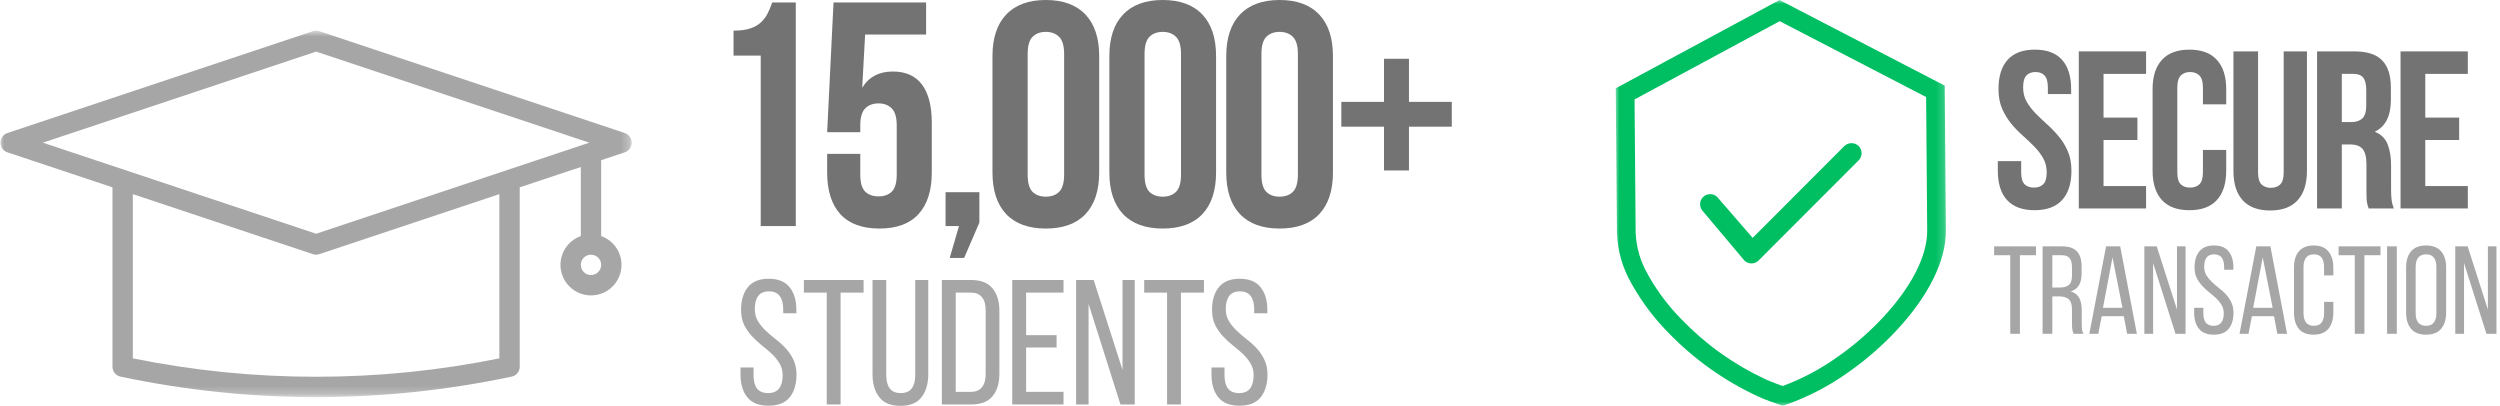 <svg width="308" height="50" viewBox="0 0 308 50" fill="none" xmlns="http://www.w3.org/2000/svg">
<mask id="mask0_3_552" style="mask-type:luminance" maskUnits="userSpaceOnUse" x="0" y="3" width="78" height="46">
<path d="M0 3.772H77.717V48.756H0V3.772Z" fill="white"/>
</mask>
<g mask="url(#mask0_3_552)">
<path d="M76.97 16.387L39.341 3.845C39.076 3.755 38.812 3.755 38.547 3.845L0.914 16.387C0.657 16.472 0.453 16.625 0.295 16.843C0.137 17.061 0.056 17.308 0.056 17.578C0.056 17.846 0.137 18.094 0.295 18.312C0.453 18.529 0.657 18.683 0.914 18.768L13.856 23.08V45.175C13.856 45.469 13.95 45.734 14.134 45.965C14.322 46.195 14.561 46.34 14.851 46.4C22.795 48.078 30.825 48.923 38.944 48.927C47.059 48.923 55.093 48.078 63.032 46.4C63.323 46.34 63.562 46.195 63.75 45.965C63.937 45.734 64.031 45.469 64.031 45.175V23.08L71.557 20.574V29.082C71.28 29.18 71.015 29.308 70.767 29.47C70.52 29.628 70.298 29.816 70.093 30.029C69.888 30.239 69.713 30.473 69.564 30.725C69.414 30.981 69.299 31.246 69.214 31.528C69.124 31.809 69.073 32.1 69.056 32.39C69.034 32.685 69.051 32.979 69.103 33.265C69.15 33.555 69.235 33.837 69.35 34.106C69.466 34.379 69.611 34.631 69.786 34.87C69.961 35.105 70.161 35.318 70.383 35.506C70.609 35.698 70.853 35.861 71.118 35.993C71.378 36.125 71.651 36.223 71.941 36.292C72.227 36.36 72.518 36.394 72.812 36.394C73.102 36.394 73.393 36.36 73.679 36.292C73.969 36.223 74.242 36.125 74.503 35.993C74.767 35.861 75.011 35.698 75.237 35.506C75.459 35.318 75.659 35.105 75.834 34.87C76.01 34.631 76.155 34.379 76.27 34.106C76.385 33.837 76.471 33.555 76.517 33.265C76.569 32.979 76.586 32.685 76.564 32.39C76.547 32.1 76.496 31.809 76.406 31.528C76.321 31.246 76.206 30.981 76.056 30.725C75.907 30.473 75.732 30.239 75.527 30.029C75.322 29.816 75.1 29.628 74.853 29.47C74.605 29.308 74.34 29.18 74.063 29.082V19.737L76.97 18.768C77.226 18.683 77.431 18.529 77.589 18.312C77.747 18.094 77.828 17.846 77.828 17.578C77.828 17.308 77.747 17.061 77.589 16.843C77.431 16.625 77.226 16.472 76.97 16.387ZM61.521 44.15C54.072 45.662 46.547 46.417 38.944 46.417C31.341 46.417 23.815 45.662 16.366 44.15V23.917L38.547 31.31C38.812 31.4 39.076 31.4 39.341 31.31L61.521 23.917V44.15ZM38.944 28.8L5.28 17.578L38.944 6.355L72.607 17.578L38.944 28.8ZM72.812 33.884C72.646 33.884 72.484 33.854 72.33 33.79C72.176 33.726 72.04 33.632 71.924 33.517C71.805 33.398 71.715 33.265 71.651 33.111C71.587 32.958 71.557 32.796 71.557 32.629C71.557 32.463 71.587 32.305 71.651 32.151C71.715 31.997 71.805 31.861 71.924 31.741C72.04 31.626 72.176 31.536 72.33 31.472C72.484 31.408 72.646 31.374 72.812 31.374C72.974 31.374 73.137 31.408 73.29 31.472C73.444 31.536 73.581 31.626 73.696 31.741C73.815 31.861 73.905 31.997 73.969 32.151C74.033 32.305 74.063 32.463 74.063 32.629C74.063 32.796 74.033 32.958 73.969 33.111C73.905 33.261 73.815 33.398 73.696 33.517C73.581 33.632 73.444 33.726 73.29 33.79C73.137 33.85 72.974 33.884 72.812 33.884Z" fill="#A6A6A6"/>
</g>
<path d="M90.373 3.774C91.214 3.774 91.901 3.684 92.439 3.5C92.973 3.321 93.412 3.069 93.754 2.749C94.095 2.433 94.369 2.066 94.573 1.656C94.787 1.238 94.975 0.785 95.137 0.307H98.04V27.849H93.72V6.847H90.373V3.774Z" fill="#737373"/>
<path d="M105.986 18.953V21.515C105.986 22.518 106.19 23.218 106.6 23.615C107.01 24.003 107.556 24.195 108.239 24.195C108.91 24.195 109.452 24.003 109.862 23.615C110.271 23.218 110.476 22.518 110.476 21.515V15.453C110.476 14.463 110.271 13.762 109.862 13.353C109.452 12.943 108.91 12.738 108.239 12.738C107.556 12.738 107.01 12.943 106.6 13.353C106.19 13.762 105.986 14.463 105.986 15.453V16.29H101.905L102.69 0.307H114.096V4.252H106.583L106.225 10.809C107.044 9.477 108.299 8.811 109.998 8.811C111.603 8.811 112.803 9.353 113.601 10.433C114.395 11.504 114.796 13.062 114.796 15.111V21.241C114.796 23.474 114.25 25.186 113.157 26.381C112.073 27.568 110.468 28.157 108.342 28.157C106.225 28.157 104.62 27.568 103.527 26.381C102.443 25.186 101.905 23.474 101.905 21.241V18.953H105.986Z" fill="#737373"/>
<path d="M116.493 27.849V23.683H120.659V27.422L118.781 31.777H117.005L118.149 27.849H116.493Z" fill="#737373"/>
<path d="M126.609 21.515C126.609 22.518 126.806 23.222 127.207 23.632C127.617 24.033 128.163 24.229 128.846 24.229C129.529 24.229 130.075 24.033 130.485 23.632C130.895 23.222 131.1 22.518 131.1 21.515V6.642C131.1 5.652 130.895 4.952 130.485 4.542C130.075 4.132 129.529 3.927 128.846 3.927C128.163 3.927 127.617 4.132 127.207 4.542C126.806 4.952 126.609 5.652 126.609 6.642V21.515ZM122.272 6.915C122.272 4.687 122.836 2.98 123.963 1.793C125.098 0.598 126.729 0 128.846 0C130.972 0 132.602 0.598 133.729 1.793C134.856 2.98 135.42 4.687 135.42 6.915V21.241C135.42 23.474 134.856 25.186 133.729 26.381C132.602 27.568 130.972 28.157 128.846 28.157C126.729 28.157 125.098 27.568 123.963 26.381C122.836 25.186 122.272 23.474 122.272 21.241V6.915Z" fill="#737373"/>
<path d="M141.009 21.515C141.009 22.518 141.206 23.222 141.607 23.632C142.017 24.033 142.563 24.229 143.246 24.229C143.929 24.229 144.476 24.033 144.885 23.632C145.295 23.222 145.5 22.518 145.5 21.515V6.642C145.5 5.652 145.295 4.952 144.885 4.542C144.476 4.132 143.929 3.927 143.246 3.927C142.563 3.927 142.017 4.132 141.607 4.542C141.206 4.952 141.009 5.652 141.009 6.642V21.515ZM136.672 6.915C136.672 4.687 137.236 2.98 138.363 1.793C139.498 0.598 141.129 0 143.246 0C145.372 0 147.003 0.598 148.13 1.793C149.257 2.98 149.82 4.687 149.82 6.915V21.241C149.82 23.474 149.257 25.186 148.13 26.381C147.003 27.568 145.372 28.157 143.246 28.157C141.129 28.157 139.498 27.568 138.363 26.381C137.236 25.186 136.672 23.474 136.672 21.241V6.915Z" fill="#737373"/>
<path d="M155.41 21.515C155.41 22.518 155.606 23.222 156.007 23.632C156.417 24.033 156.963 24.229 157.646 24.229C158.329 24.229 158.876 24.033 159.286 23.632C159.695 23.222 159.9 22.518 159.9 21.515V6.642C159.9 5.652 159.695 4.952 159.286 4.542C158.876 4.132 158.329 3.927 157.646 3.927C156.963 3.927 156.417 4.132 156.007 4.542C155.606 4.952 155.41 5.652 155.41 6.642V21.515ZM151.073 6.915C151.073 4.687 151.636 2.98 152.763 1.793C153.898 0.598 155.529 0 157.646 0C159.772 0 161.403 0.598 162.53 1.793C163.657 2.98 164.22 4.687 164.22 6.915V21.241C164.22 23.474 163.657 25.186 162.53 26.381C161.403 27.568 159.772 28.157 157.646 28.157C155.529 28.157 153.898 27.568 152.763 26.381C151.636 25.186 151.073 23.474 151.073 21.241V6.915Z" fill="#737373"/>
<path d="M173.583 12.55H178.86V15.607H173.583V21.002H170.51V15.607H165.251V12.55H170.51V7.24H173.583V12.55Z" fill="#737373"/>
<path d="M94.698 34.342C95.868 34.342 96.73 34.692 97.277 35.384C97.832 36.08 98.113 37.006 98.113 38.167V38.594H96.491V38.082C96.491 37.39 96.346 36.852 96.064 36.477C95.791 36.092 95.347 35.896 94.733 35.896C94.126 35.896 93.682 36.092 93.401 36.477C93.127 36.852 92.991 37.382 92.991 38.065C92.991 38.637 93.115 39.132 93.367 39.55C93.627 39.973 93.947 40.365 94.323 40.728C94.698 41.083 95.108 41.437 95.552 41.787C96.005 42.128 96.423 42.504 96.799 42.914C97.174 43.315 97.486 43.776 97.738 44.297C97.998 44.822 98.13 45.437 98.13 46.141C98.13 47.315 97.849 48.25 97.294 48.941C96.735 49.637 95.864 49.983 94.681 49.983C93.495 49.983 92.624 49.637 92.069 48.941C91.51 48.25 91.232 47.315 91.232 46.141V45.27H92.837V46.243C92.837 46.939 92.978 47.481 93.264 47.866C93.559 48.241 94.015 48.429 94.63 48.429C95.245 48.429 95.693 48.241 95.979 47.866C96.274 47.481 96.423 46.939 96.423 46.243C96.423 45.676 96.291 45.181 96.03 44.758C95.778 44.34 95.467 43.951 95.091 43.597C94.716 43.247 94.306 42.897 93.862 42.555C93.426 42.205 93.016 41.821 92.632 41.411C92.257 41.002 91.936 40.541 91.676 40.028C91.424 39.507 91.3 38.884 91.3 38.167C91.3 36.997 91.578 36.067 92.137 35.384C92.692 34.692 93.546 34.342 94.698 34.342Z" fill="#A6A6A6"/>
<path d="M101.853 49.829V36.05H99.036V34.496H106.395V36.05H103.561V49.829H101.853Z" fill="#A6A6A6"/>
<path d="M109.187 46.209C109.187 46.918 109.328 47.464 109.614 47.849C109.895 48.237 110.352 48.429 110.98 48.429C111.594 48.429 112.043 48.237 112.329 47.849C112.61 47.464 112.756 46.918 112.756 46.209V34.496H114.361V46.124C114.361 47.298 114.079 48.237 113.524 48.941C112.978 49.65 112.111 50 110.929 50C109.755 50 108.888 49.65 108.333 48.941C107.774 48.237 107.496 47.298 107.496 46.124V34.496H109.187V46.209Z" fill="#A6A6A6"/>
<path d="M119.641 34.496C120.836 34.496 121.712 34.837 122.271 35.52C122.838 36.195 123.124 37.121 123.124 38.304V46.039C123.124 47.225 122.838 48.152 122.271 48.822C121.712 49.496 120.836 49.829 119.641 49.829H116.038V34.496H119.641ZM119.607 48.275C120.222 48.275 120.674 48.088 120.973 47.712C121.28 47.336 121.434 46.803 121.434 46.107V38.218C121.434 37.514 121.28 36.98 120.973 36.613C120.674 36.238 120.213 36.05 119.59 36.05H117.746V48.275H119.607Z" fill="#A6A6A6"/>
<path d="M130.173 41.292V42.811H126.417V48.275H131.027V49.829H124.709V34.496H131.027V36.05H126.417V41.292H130.173Z" fill="#A6A6A6"/>
<path d="M134.111 49.829H132.575V34.496H134.743L138.295 45.578V34.496H139.797V49.829H138.039L134.111 37.433V49.829Z" fill="#A6A6A6"/>
<path d="M143.784 49.829V36.05H140.967V34.496H148.326V36.05H145.491V49.829H143.784Z" fill="#A6A6A6"/>
<path d="M152.722 34.342C153.892 34.342 154.754 34.692 155.301 35.384C155.856 36.08 156.137 37.006 156.137 38.167V38.594H154.515V38.082C154.515 37.39 154.37 36.852 154.088 36.477C153.815 36.092 153.371 35.896 152.757 35.896C152.15 35.896 151.706 36.092 151.425 36.477C151.152 36.852 151.015 37.382 151.015 38.065C151.015 38.637 151.139 39.132 151.391 39.55C151.651 39.973 151.971 40.365 152.347 40.728C152.722 41.083 153.132 41.437 153.576 41.787C154.029 42.128 154.447 42.504 154.823 42.914C155.198 43.315 155.51 43.776 155.762 44.297C156.022 44.822 156.155 45.437 156.155 46.141C156.155 47.315 155.873 48.25 155.318 48.941C154.759 49.637 153.888 49.983 152.705 49.983C151.519 49.983 150.648 49.637 150.093 48.941C149.534 48.25 149.256 47.315 149.256 46.141V45.27H150.861V46.243C150.861 46.939 151.002 47.481 151.288 47.866C151.583 48.241 152.039 48.429 152.654 48.429C153.269 48.429 153.717 48.241 154.003 47.866C154.298 47.481 154.447 46.939 154.447 46.243C154.447 45.676 154.315 45.181 154.054 44.758C153.802 44.34 153.491 43.951 153.115 43.597C152.74 43.247 152.33 42.897 151.886 42.555C151.45 42.205 151.041 41.821 150.656 41.411C150.281 41.002 149.961 40.541 149.7 40.028C149.448 39.507 149.325 38.884 149.325 38.167C149.325 36.997 149.602 36.067 150.161 35.384C150.716 34.692 151.57 34.342 152.722 34.342Z" fill="#A6A6A6"/>
<mask id="mask1_3_552" style="mask-type:luminance" maskUnits="userSpaceOnUse" x="199" y="0" width="41" height="50">
<path d="M199 0H239.808V50H199V0Z" fill="white"/>
</mask>
<g mask="url(#mask1_3_552)">
<path d="M215.927 29.304L227.224 17.991C227.344 17.88 227.479 17.79 227.632 17.73C227.782 17.67 227.941 17.637 228.103 17.637C228.268 17.637 228.427 17.667 228.579 17.727C228.729 17.787 228.864 17.874 228.984 17.988C229.101 18.105 229.191 18.237 229.254 18.39C229.317 18.543 229.35 18.702 229.35 18.867C229.35 19.032 229.32 19.191 229.257 19.344C229.194 19.497 229.107 19.632 228.99 19.749L216.664 32.087C216.421 32.33 216.127 32.453 215.783 32.453H215.78C215.438 32.453 215.147 32.333 214.904 32.093C214.853 32.042 214.808 31.988 214.766 31.928L209.689 25.897C209.593 25.762 209.524 25.615 209.485 25.453C209.446 25.291 209.437 25.129 209.464 24.964C209.491 24.802 209.548 24.649 209.635 24.508C209.722 24.367 209.829 24.247 209.964 24.148C210.099 24.052 210.249 23.986 210.411 23.947C210.57 23.908 210.735 23.905 210.897 23.932C211.062 23.959 211.215 24.016 211.353 24.103C211.494 24.193 211.614 24.304 211.71 24.439L215.927 29.304ZM239.739 28.371C239.769 32.078 237.616 36.45 233.672 40.685C231.974 42.502 230.115 44.14 228.091 45.591L228.004 45.648C227.971 45.666 227.935 45.69 227.905 45.717L227.824 45.783C225.413 47.523 222.806 48.884 220.005 49.871L219.651 49.988L219.294 49.877C218.44 49.604 217.603 49.289 216.784 48.926C216.733 48.902 216.682 48.878 216.628 48.857L216.559 48.83C212.373 46.881 208.678 44.245 205.475 40.919C203.795 39.206 202.362 37.314 201.168 35.233L201.126 35.146C201.108 35.107 201.084 35.071 201.06 35.035L201.012 34.957C199.897 33.022 199.294 30.938 199.207 28.707L199.06 10.877L199.147 10.829L219.234 0L219.312 0.039L239.589 10.548L239.739 28.371ZM237.298 11.954L219.258 2.609L201.378 12.248L201.513 28.689C201.6 30.524 202.104 32.234 203.025 33.823C203.094 33.931 203.154 34.039 203.208 34.153C204.299 36.042 205.61 37.764 207.136 39.317C210.123 42.421 213.566 44.884 217.468 46.707C217.57 46.746 217.672 46.791 217.768 46.839C218.386 47.103 219.031 47.355 219.63 47.556C222.066 46.65 224.339 45.441 226.447 43.924C226.555 43.837 226.669 43.756 226.789 43.684C228.669 42.328 230.4 40.805 231.983 39.111C235.522 35.311 237.454 31.502 237.43 28.386L237.298 11.954Z" fill="#00BF63"/>
</g>
<path d="M246.215 10.973C246.215 9.408 246.587 8.208 247.331 7.375C248.08 6.535 249.202 6.115 250.69 6.115C252.183 6.115 253.305 6.535 254.048 7.375C254.792 8.208 255.164 9.408 255.164 10.973V11.585H252.297V10.781C252.297 10.086 252.159 9.594 251.889 9.306C251.625 9.018 251.253 8.874 250.773 8.874C250.294 8.874 249.916 9.018 249.646 9.306C249.382 9.594 249.25 10.086 249.25 10.781C249.25 11.447 249.397 12.035 249.694 12.545C249.988 13.049 250.357 13.529 250.797 13.984C251.244 14.434 251.721 14.884 252.225 15.34C252.729 15.79 253.2 16.282 253.641 16.816C254.087 17.343 254.459 17.952 254.756 18.639C255.05 19.32 255.2 20.12 255.2 21.038C255.2 22.607 254.816 23.809 254.048 24.649C253.281 25.483 252.153 25.897 250.666 25.897C249.169 25.897 248.038 25.483 247.271 24.649C246.509 23.809 246.131 22.607 246.131 21.038V19.851H249.01V21.23C249.01 21.935 249.148 22.427 249.43 22.706C249.718 22.979 250.102 23.113 250.582 23.113C251.061 23.113 251.439 22.979 251.721 22.706C252.009 22.427 252.153 21.935 252.153 21.23C252.153 20.567 252.003 19.983 251.709 19.479C251.421 18.969 251.052 18.489 250.606 18.039C250.165 17.583 249.688 17.133 249.178 16.683C248.674 16.237 248.2 15.745 247.762 15.208C247.322 14.674 246.953 14.065 246.659 13.385C246.362 12.698 246.215 11.894 246.215 10.973Z" fill="#737373"/>
<path d="M259.155 14.488H263.329V17.247H259.155V22.922H264.397V25.681H256.108V6.331H264.397V9.102H259.155V14.488Z" fill="#737373"/>
<path d="M274.268 18.471V21.038C274.268 22.607 273.884 23.809 273.116 24.649C272.354 25.483 271.227 25.897 269.733 25.897C268.246 25.897 267.118 25.483 266.35 24.649C265.583 23.809 265.199 22.607 265.199 21.038V10.973C265.199 9.408 265.583 8.208 266.35 7.375C267.118 6.535 268.246 6.115 269.733 6.115C271.227 6.115 272.354 6.535 273.116 7.375C273.884 8.208 274.268 9.408 274.268 10.973V12.857H271.401V10.781C271.401 10.086 271.257 9.594 270.969 9.306C270.681 9.018 270.297 8.874 269.817 8.874C269.337 8.874 268.954 9.018 268.666 9.306C268.384 9.594 268.246 10.086 268.246 10.781V21.23C268.246 21.935 268.384 22.427 268.666 22.706C268.954 22.979 269.337 23.113 269.817 23.113C270.297 23.113 270.681 22.979 270.969 22.706C271.257 22.427 271.401 21.935 271.401 21.23V18.471H274.268Z" fill="#737373"/>
<path d="M278.194 6.331V21.254C278.194 21.959 278.338 22.451 278.626 22.73C278.914 23.003 279.292 23.137 279.766 23.137C280.246 23.137 280.63 23.003 280.917 22.73C281.205 22.451 281.349 21.959 281.349 21.254V6.331H284.216V21.062C284.216 22.631 283.833 23.833 283.065 24.673C282.303 25.513 281.175 25.933 279.682 25.933C278.194 25.933 277.067 25.513 276.299 24.673C275.537 23.833 275.159 22.631 275.159 21.062V6.331H278.194Z" fill="#737373"/>
<path d="M291.821 25.681C291.779 25.555 291.74 25.435 291.702 25.321C291.669 25.21 291.636 25.075 291.606 24.913C291.582 24.745 291.564 24.535 291.558 24.277C291.549 24.013 291.546 23.689 291.546 23.305V20.258C291.546 19.365 291.39 18.732 291.078 18.363C290.766 17.988 290.256 17.799 289.554 17.799H288.511V25.681H285.464V6.331H290.058C291.642 6.331 292.784 6.703 293.489 7.447C294.2 8.184 294.557 9.294 294.557 10.781V12.305C294.557 14.296 293.891 15.604 292.565 16.228C293.339 16.54 293.867 17.052 294.149 17.763C294.437 18.477 294.581 19.335 294.581 20.342V23.329C294.581 23.809 294.599 24.229 294.641 24.589C294.68 24.949 294.773 25.315 294.916 25.681H291.821ZM288.511 9.102V15.04H289.698C290.265 15.04 290.709 14.893 291.03 14.596C291.357 14.302 291.522 13.765 291.522 12.989V11.081C291.522 10.386 291.396 9.882 291.15 9.57C290.901 9.258 290.508 9.102 289.974 9.102H288.511Z" fill="#737373"/>
<path d="M298.793 14.488H302.968V17.247H298.793V22.922H304.036V25.681H295.746V6.331H304.036V9.102H298.793V14.488Z" fill="#737373"/>
<path d="M247.666 41.123V31.442H245.675V30.35H250.833V31.442H248.854V41.123H247.666Z" fill="#A6A6A6"/>
<path d="M254.044 30.35C254.899 30.35 255.514 30.563 255.892 30.986C256.266 31.403 256.455 32.012 256.455 32.809V33.685C256.455 34.285 256.347 34.771 256.131 35.137C255.916 35.506 255.574 35.761 255.112 35.904C255.607 36.048 255.955 36.312 256.155 36.696C256.362 37.08 256.467 37.566 256.467 38.148V39.827C256.467 40.067 256.473 40.301 256.491 40.523C256.515 40.739 256.578 40.94 256.683 41.123H255.472C255.4 40.973 255.346 40.808 255.316 40.631C255.283 40.448 255.268 40.175 255.268 39.815V38.124C255.268 37.518 255.13 37.098 254.86 36.864C254.587 36.633 254.2 36.516 253.696 36.516H252.845V41.123H251.645V30.35H254.044ZM253.744 35.425C254.224 35.425 254.596 35.326 254.86 35.125C255.13 34.927 255.268 34.534 255.268 33.949V32.917C255.268 32.432 255.172 32.063 254.98 31.814C254.788 31.568 254.467 31.442 254.02 31.442H252.845V35.425H253.744Z" fill="#A6A6A6"/>
<path d="M258.929 38.952L258.51 41.123H257.406L259.469 30.35H261.209L263.26 41.123H262.06L261.653 38.952H258.929ZM259.085 37.92H261.485L260.261 31.706L259.085 37.92Z" fill="#A6A6A6"/>
<path d="M265.265 41.123H264.185V30.35H265.709L268.204 38.136V30.35H269.26V41.123H268.024L265.265 32.414V41.123Z" fill="#A6A6A6"/>
<path d="M272.756 30.242C273.578 30.242 274.184 30.488 274.568 30.974C274.958 31.463 275.156 32.114 275.156 32.929V33.229H274.016V32.869C274.016 32.384 273.914 32.006 273.716 31.742C273.524 31.472 273.212 31.334 272.78 31.334C272.355 31.334 272.043 31.472 271.845 31.742C271.653 32.006 271.557 32.378 271.557 32.857C271.557 33.259 271.644 33.607 271.821 33.901C272.004 34.198 272.229 34.474 272.492 34.729C272.756 34.978 273.044 35.227 273.356 35.473C273.674 35.712 273.968 35.976 274.232 36.264C274.496 36.546 274.715 36.87 274.892 37.236C275.075 37.605 275.168 38.037 275.168 38.532C275.168 39.356 274.97 40.013 274.58 40.499C274.187 40.988 273.575 41.231 272.744 41.231C271.911 41.231 271.299 40.988 270.909 40.499C270.516 40.013 270.321 39.356 270.321 38.532V37.92H271.449V38.604C271.449 39.092 271.548 39.473 271.749 39.743C271.956 40.007 272.277 40.139 272.708 40.139C273.14 40.139 273.455 40.007 273.656 39.743C273.863 39.473 273.968 39.092 273.968 38.604C273.968 38.205 273.875 37.857 273.692 37.56C273.515 37.266 273.296 36.993 273.032 36.744C272.768 36.498 272.48 36.252 272.169 36.012C271.863 35.767 271.575 35.497 271.305 35.209C271.041 34.921 270.816 34.597 270.633 34.237C270.456 33.871 270.369 33.433 270.369 32.929C270.369 32.108 270.564 31.454 270.957 30.974C271.347 30.488 271.947 30.242 272.756 30.242Z" fill="#A6A6A6"/>
<path d="M277.435 38.952L277.015 41.123H275.912L277.975 30.35H279.715L281.766 41.123H280.566L280.158 38.952H277.435ZM277.591 37.92H279.99L278.767 31.706L277.591 37.92Z" fill="#A6A6A6"/>
<path d="M285.03 30.242C285.861 30.242 286.473 30.491 286.866 30.986C287.265 31.475 287.466 32.132 287.466 32.953V33.925H286.326V32.893C286.326 32.399 286.224 32.015 286.026 31.742C285.825 31.472 285.504 31.334 285.066 31.334C284.635 31.334 284.314 31.472 284.107 31.742C283.897 32.015 283.795 32.399 283.795 32.893V38.58C283.795 39.077 283.897 39.461 284.107 39.731C284.314 40.004 284.635 40.139 285.066 40.139C285.504 40.139 285.825 40.004 286.026 39.731C286.224 39.461 286.326 39.077 286.326 38.58V37.188H287.466V38.52C287.466 39.344 287.265 40.004 286.866 40.499C286.473 40.988 285.861 41.231 285.03 41.231C284.206 41.231 283.597 40.988 283.207 40.499C282.814 40.004 282.619 39.344 282.619 38.52V32.953C282.619 32.539 282.667 32.168 282.763 31.838C282.859 31.502 283.006 31.22 283.207 30.986C283.405 30.746 283.657 30.563 283.963 30.434C284.266 30.308 284.623 30.242 285.03 30.242Z" fill="#A6A6A6"/>
<path d="M290.108 41.123V31.442H288.117V30.35H293.275V31.442H291.296V41.123H290.108Z" fill="#A6A6A6"/>
<path d="M295.286 30.35V41.123H294.087V30.35H295.286Z" fill="#A6A6A6"/>
<path d="M296.433 32.953C296.433 32.123 296.631 31.463 297.033 30.974C297.441 30.488 298.059 30.242 298.893 30.242C299.723 30.242 300.344 30.488 300.752 30.974C301.16 31.463 301.364 32.123 301.364 32.953V38.52C301.364 39.344 301.16 40.004 300.752 40.499C300.344 40.988 299.723 41.231 298.893 41.231C298.059 41.231 297.441 40.988 297.033 40.499C296.631 40.004 296.433 39.344 296.433 38.52V32.953ZM297.609 38.58C297.609 39.077 297.711 39.461 297.921 39.731C298.137 40.004 298.461 40.139 298.893 40.139C299.33 40.139 299.651 40.004 299.852 39.731C300.059 39.461 300.164 39.077 300.164 38.58V32.893C300.164 32.399 300.059 32.015 299.852 31.742C299.651 31.472 299.33 31.334 298.893 31.334C298.461 31.334 298.137 31.472 297.921 31.742C297.711 32.015 297.609 32.399 297.609 32.893V38.58Z" fill="#A6A6A6"/>
<path d="M303.569 41.123H302.489V30.35H304.013L306.508 38.136V30.35H307.564V41.123H306.328L303.569 32.414V41.123Z" fill="#A6A6A6"/>
</svg>
